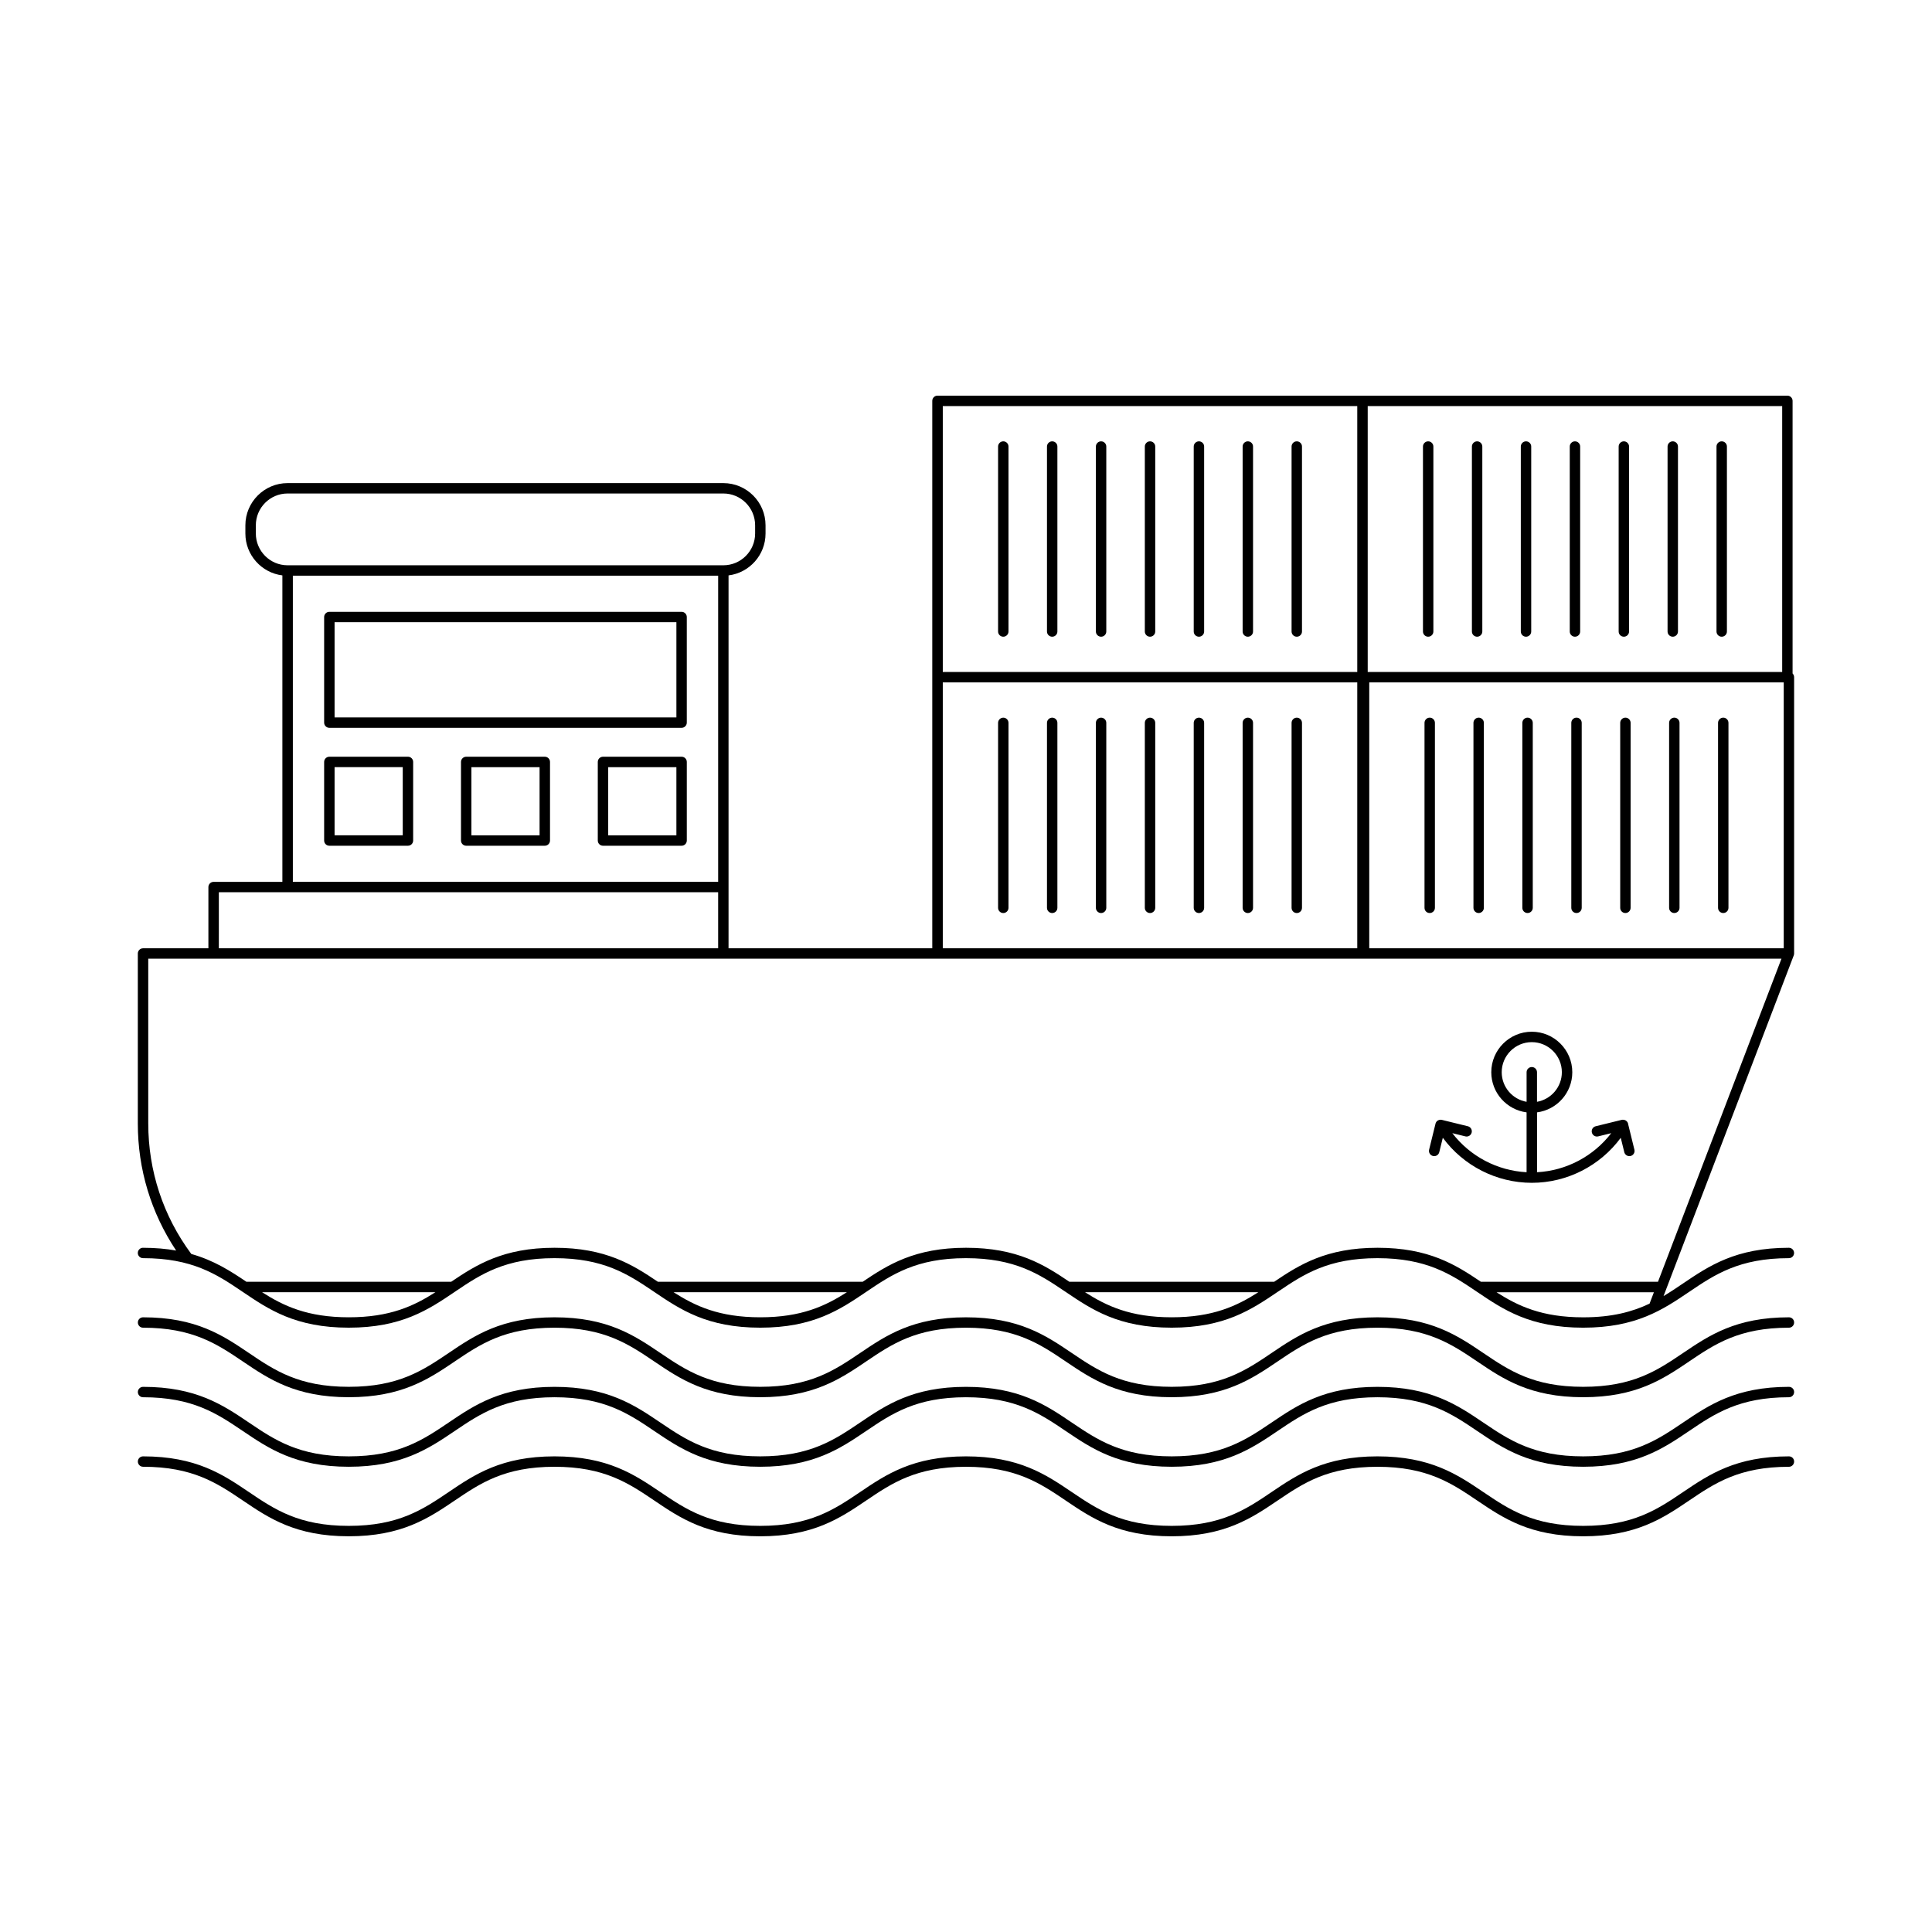 <?xml version="1.0" encoding="UTF-8"?>
<!-- Uploaded to: ICON Repo, www.svgrepo.com, Generator: ICON Repo Mixer Tools -->
<svg fill="#000000" width="800px" height="800px" version="1.1" viewBox="144 144 512 512" xmlns="http://www.w3.org/2000/svg">
 <g>
  <path d="m523.75 450.35c0.109 0.031 0.223 0.039 0.328 0.039 0.625 0 1.188-0.422 1.344-1.055l0.938-3.812c5.477 7.43 14.238 11.934 23.59 11.934 9.336 0 18.094-4.504 23.566-11.926l0.934 3.805c0.156 0.629 0.727 1.055 1.344 1.055 0.105 0 0.223-0.012 0.328-0.039 0.742-0.18 1.195-0.934 1.012-1.672l-1.633-6.66c-0.035-0.441-0.277-0.863-0.691-1.098-0.223-0.125-0.465-0.18-0.699-0.18h-0.086-0.016c-0.086 0.004-0.16 0.016-0.246 0.035l-6.891 1.691c-0.742 0.18-1.195 0.934-1.012 1.672 0.18 0.742 0.934 1.195 1.672 1.012l3.465-0.852c-4.699 6.121-11.906 9.945-19.668 10.352v-15.863c5.266-0.684 9.344-5.184 9.344-10.637 0-5.918-4.816-10.734-10.734-10.734-5.918 0-10.734 4.816-10.734 10.734 0 5.453 4.09 9.961 9.355 10.637v15.863c-7.773-0.406-14.984-4.227-19.68-10.352l3.457 0.852c0.742 0.18 1.492-0.273 1.672-1.012 0.18-0.742-0.273-1.492-1.012-1.672l-6.891-1.691c-0.059-0.016-0.121-0.02-0.188-0.023-0.02-0.004-0.047-0.012-0.07-0.012-0.031 0-0.066 0-0.098 0.004-0.23 0-0.469 0.055-0.68 0.176-0.379 0.215-0.605 0.586-0.672 0.977l-1.668 6.781c-0.18 0.746 0.281 1.492 1.02 1.672zm18.219-22.203c0-4.394 3.578-7.969 7.969-7.969 4.394 0 7.969 3.578 7.969 7.969 0 3.918-2.848 7.184-6.586 7.844v-7.836c0-0.766-0.621-1.379-1.379-1.379-0.762 0-1.379 0.613-1.379 1.379v7.836c-3.742-0.652-6.594-3.918-6.594-7.844z"/>
  <path d="m231.28 336.88h93.348c0.766 0 1.379-0.621 1.379-1.379v-27.98c0-0.766-0.621-1.379-1.379-1.379h-93.348c-0.762 0-1.379 0.621-1.379 1.379v27.98c0 0.762 0.617 1.379 1.379 1.379zm1.387-27.984h90.586v25.223h-90.586z"/>
  <path d="m231.28 368.13h20.832c0.762 0 1.379-0.621 1.379-1.379v-20.832c0-0.766-0.621-1.379-1.379-1.379h-20.832c-0.762 0-1.379 0.621-1.379 1.379v20.832c0 0.766 0.617 1.379 1.379 1.379zm1.387-20.832h18.066v18.07h-18.066z"/>
  <path d="m288.38 344.54h-20.832c-0.762 0-1.379 0.621-1.379 1.379v20.832c0 0.766 0.621 1.379 1.379 1.379h20.832c0.766 0 1.379-0.621 1.379-1.379v-20.832c0-0.762-0.617-1.379-1.379-1.379zm-1.387 20.836h-18.066v-18.07h18.066z"/>
  <path d="m324.63 344.54h-20.832c-0.762 0-1.379 0.621-1.379 1.379v20.832c0 0.766 0.621 1.379 1.379 1.379h20.832c0.766 0 1.379-0.621 1.379-1.379v-20.832c0-0.762-0.613-1.379-1.379-1.379zm-1.379 20.836h-18.07v-18.07h18.07z"/>
  <path d="m561.79 385.96c0.762 0 1.379-0.621 1.379-1.379v-49.016c0-0.766-0.621-1.379-1.379-1.379-0.762 0-1.379 0.621-1.379 1.379v49.016c-0.004 0.766 0.613 1.379 1.379 1.379z"/>
  <path d="m574.75 385.96c0.762 0 1.379-0.621 1.379-1.379v-49.016c0-0.766-0.621-1.379-1.379-1.379-0.762 0-1.379 0.621-1.379 1.379v49.016c-0.008 0.766 0.613 1.379 1.379 1.379z"/>
  <path d="m587.71 385.96c0.762 0 1.379-0.621 1.379-1.379v-49.016c0-0.766-0.621-1.379-1.379-1.379-0.762 0-1.379 0.621-1.379 1.379v49.016c-0.004 0.766 0.617 1.379 1.379 1.379z"/>
  <path d="m600.68 385.96c0.762 0 1.379-0.621 1.379-1.379v-49.016c0-0.766-0.621-1.379-1.379-1.379-0.762 0-1.379 0.621-1.379 1.379v49.016c0 0.766 0.617 1.379 1.379 1.379z"/>
  <path d="m522.89 385.96c0.762 0 1.379-0.621 1.379-1.379v-49.016c0-0.766-0.621-1.379-1.379-1.379-0.762 0-1.379 0.621-1.379 1.379v49.016c-0.008 0.766 0.613 1.379 1.379 1.379z"/>
  <path d="m535.86 385.96c0.762 0 1.379-0.621 1.379-1.379v-49.016c0-0.766-0.621-1.379-1.379-1.379-0.762 0-1.379 0.621-1.379 1.379v49.016c0 0.766 0.617 1.379 1.379 1.379z"/>
  <path d="m548.82 385.96c0.762 0 1.379-0.621 1.379-1.379v-49.016c0-0.766-0.621-1.379-1.379-1.379-0.762 0-1.379 0.621-1.379 1.379v49.016c-0.004 0.766 0.617 1.379 1.379 1.379z"/>
  <path d="m448.77 334.19c-0.762 0-1.379 0.621-1.379 1.379v49.016c0 0.762 0.621 1.379 1.379 1.379 0.762 0 1.379-0.621 1.379-1.379v-49.016c0.004-0.766-0.617-1.379-1.379-1.379z"/>
  <path d="m461.73 334.19c-0.762 0-1.379 0.621-1.379 1.379v49.016c0 0.762 0.621 1.379 1.379 1.379 0.762 0 1.379-0.621 1.379-1.379v-49.016c0.008-0.766-0.613-1.379-1.379-1.379z"/>
  <path d="m474.69 334.19c-0.762 0-1.379 0.621-1.379 1.379v49.016c0 0.762 0.621 1.379 1.379 1.379 0.762 0 1.379-0.621 1.379-1.379v-49.016c0.008-0.766-0.609-1.379-1.379-1.379z"/>
  <path d="m487.66 334.19c-0.762 0-1.379 0.621-1.379 1.379v49.016c0 0.762 0.621 1.379 1.379 1.379 0.762 0 1.379-0.621 1.379-1.379v-49.016c0.004-0.766-0.617-1.379-1.379-1.379z"/>
  <path d="m409.88 334.19c-0.762 0-1.379 0.621-1.379 1.379v49.016c0 0.762 0.621 1.379 1.379 1.379 0.762 0 1.379-0.621 1.379-1.379v-49.016c0.004-0.766-0.613-1.379-1.379-1.379z"/>
  <path d="m422.84 334.19c-0.762 0-1.379 0.621-1.379 1.379v49.016c0 0.762 0.621 1.379 1.379 1.379 0.762 0 1.379-0.621 1.379-1.379v-49.016c0.008-0.766-0.613-1.379-1.379-1.379z"/>
  <path d="m435.8 334.19c-0.762 0-1.379 0.621-1.379 1.379v49.016c0 0.762 0.621 1.379 1.379 1.379 0.762 0 1.379-0.621 1.379-1.379v-49.016c0-0.766-0.617-1.379-1.379-1.379z"/>
  <path d="m448.77 260.96c-0.762 0-1.379 0.621-1.379 1.379v49.016c0 0.762 0.621 1.379 1.379 1.379 0.762 0 1.379-0.621 1.379-1.379v-49.016c0.004-0.758-0.617-1.379-1.379-1.379z"/>
  <path d="m461.73 260.96c-0.762 0-1.379 0.621-1.379 1.379v49.016c0 0.762 0.621 1.379 1.379 1.379 0.762 0 1.379-0.621 1.379-1.379v-49.016c0.008-0.758-0.613-1.379-1.379-1.379z"/>
  <path d="m474.69 260.96c-0.762 0-1.379 0.621-1.379 1.379v49.016c0 0.762 0.621 1.379 1.379 1.379 0.762 0 1.379-0.621 1.379-1.379v-49.016c0.008-0.758-0.609-1.379-1.379-1.379z"/>
  <path d="m487.66 260.96c-0.762 0-1.379 0.621-1.379 1.379v49.016c0 0.762 0.621 1.379 1.379 1.379 0.762 0 1.379-0.621 1.379-1.379v-49.016c0.004-0.758-0.617-1.379-1.379-1.379z"/>
  <path d="m409.88 260.96c-0.762 0-1.379 0.621-1.379 1.379v49.016c0 0.762 0.621 1.379 1.379 1.379 0.762 0 1.379-0.621 1.379-1.379v-49.016c0.004-0.758-0.613-1.379-1.379-1.379z"/>
  <path d="m422.84 260.96c-0.762 0-1.379 0.621-1.379 1.379v49.016c0 0.762 0.621 1.379 1.379 1.379 0.762 0 1.379-0.621 1.379-1.379v-49.016c0.008-0.758-0.613-1.379-1.379-1.379z"/>
  <path d="m435.8 260.96c-0.762 0-1.379 0.621-1.379 1.379v49.016c0 0.762 0.621 1.379 1.379 1.379 0.762 0 1.379-0.621 1.379-1.379v-49.016c0-0.758-0.617-1.379-1.379-1.379z"/>
  <path d="m561.38 260.96c-0.762 0-1.379 0.621-1.379 1.379v49.016c0 0.762 0.621 1.379 1.379 1.379 0.762 0 1.379-0.621 1.379-1.379v-49.016c0.004-0.758-0.613-1.379-1.379-1.379z"/>
  <path d="m574.34 260.96c-0.762 0-1.379 0.621-1.379 1.379v49.016c0 0.762 0.621 1.379 1.379 1.379 0.762 0 1.379-0.621 1.379-1.379v-49.016c0-0.758-0.621-1.379-1.379-1.379z"/>
  <path d="m587.3 260.96c-0.762 0-1.379 0.621-1.379 1.379v49.016c0 0.762 0.621 1.379 1.379 1.379 0.762 0 1.379-0.621 1.379-1.379v-49.016c0-0.758-0.617-1.379-1.379-1.379z"/>
  <path d="m600.27 260.96c-0.762 0-1.379 0.621-1.379 1.379v49.016c0 0.762 0.621 1.379 1.379 1.379 0.762 0 1.379-0.621 1.379-1.379v-49.016c0.004-0.758-0.613-1.379-1.379-1.379z"/>
  <path d="m522.48 260.96c-0.762 0-1.379 0.621-1.379 1.379v49.016c0 0.762 0.621 1.379 1.379 1.379 0.762 0 1.379-0.621 1.379-1.379v-49.016c0-0.758-0.617-1.379-1.379-1.379z"/>
  <path d="m535.45 260.96c-0.762 0-1.379 0.621-1.379 1.379v49.016c0 0.762 0.621 1.379 1.379 1.379 0.762 0 1.379-0.621 1.379-1.379v-49.016c0-0.758-0.621-1.379-1.379-1.379z"/>
  <path d="m548.41 260.96c-0.762 0-1.379 0.621-1.379 1.379v49.016c0 0.762 0.621 1.379 1.379 1.379 0.762 0 1.379-0.621 1.379-1.379v-49.016c0.008-0.758-0.613-1.379-1.379-1.379z"/>
  <path d="m181.9 474.67c-0.762 0-1.379 0.613-1.379 1.379 0 0.762 0.621 1.375 1.379 1.375 12.992 0 19.445 4.223 26.152 8.75 0.023 0.02 0.047 0.035 0.07 0.051 0.086 0.059 0.176 0.117 0.262 0.176 6.871 4.644 13.98 9.445 28.031 9.445 14.051 0 21.16-4.801 28.035-9.445 0.098-0.066 0.191-0.125 0.281-0.191 0.004-0.004 0.016-0.012 0.02-0.016 6.723-4.539 13.176-8.77 26.184-8.77 13.008 0 19.461 4.231 26.18 8.766 0.012 0.012 0.02 0.016 0.035 0.023 0.09 0.059 0.188 0.121 0.277 0.188 6.871 4.644 13.98 9.445 28.035 9.445 14.051 0 21.16-4.801 28.031-9.445 6.828-4.613 13.281-8.977 26.484-8.977 12.992 0 19.445 4.227 26.156 8.758 0.02 0.016 0.047 0.031 0.066 0.039 0.09 0.059 0.176 0.121 0.266 0.18 6.871 4.644 13.977 9.445 28.031 9.445 14.055 0 21.16-4.801 28.031-9.445 0.102-0.066 0.195-0.133 0.293-0.195 0.004 0 0.004-0.004 0.012-0.004 6.723-4.539 13.176-8.777 26.188-8.777 12.992 0 19.445 4.223 26.156 8.75 0.023 0.02 0.047 0.035 0.07 0.051 0.09 0.059 0.176 0.117 0.266 0.176 6.871 4.644 13.98 9.445 28.031 9.445 14.055 0 21.164-4.801 28.035-9.445 6.828-4.613 13.281-8.977 26.492-8.977 0.762 0 1.379-0.613 1.379-1.375 0-0.766-0.621-1.379-1.379-1.379-14.055 0-21.16 4.801-28.035 9.445-1.715 1.16-3.402 2.301-5.18 3.359l34.516-90.305c0.016-0.039 0.02-0.086 0.031-0.125 0.012-0.039 0.023-0.082 0.031-0.121 0.012-0.059 0.016-0.121 0.02-0.188 0-0.016 0.004-0.035 0.004-0.055v-73.223c0-0.383-0.156-0.73-0.406-0.984v-72.246c0-0.762-0.621-1.379-1.379-1.379h-225.23c-0.762 0-1.379 0.621-1.379 1.379v145.07l-53.992 0.008v-16.227-0.004-82.59c5.516-0.684 9.805-5.394 9.805-11.094v-2.18c0-6.172-5.019-11.184-11.184-11.184h-115.48c-6.168 0-11.184 5.019-11.184 11.184v2.18c0 5.699 4.289 10.41 9.805 11.094v81.215h-18.227c-0.762 0-1.379 0.621-1.379 1.379v16.227h-17.324c-0.762 0-1.379 0.621-1.379 1.379v45.066c0 12.113 3.508 23.668 10.156 33.656-2.625-0.465-5.508-0.734-8.789-0.734zm54.523 18.426c-10.941 0-17.246-2.996-22.973-6.644h45.941c-5.723 3.652-12.027 6.644-22.969 6.644zm109.05 0c-10.941 0-17.246-2.996-22.973-6.644h45.941c-5.731 3.652-12.031 6.644-22.969 6.644zm109.04 0c-10.941 0-17.246-2.996-22.973-6.644h45.941c-5.727 3.652-12.031 6.644-22.969 6.644zm126.64-3.621c-4.516 2.144-9.906 3.629-17.59 3.629-10.941 0-17.246-2.996-22.973-6.644h41.711zm35.555-94.172h-109.84v-70.461h109.84zm-110.25-143.69h109.84v70.461h-109.84zm-112.61 0h109.84v70.461h-109.84zm0 73.223h109.84v70.461h-109.84zm-182.05-39.453v-2.18c0-4.644 3.777-8.422 8.418-8.422h115.48c4.641 0 8.418 3.777 8.418 8.422v2.18c0 4.641-3.777 8.422-8.418 8.422h-115.48c-4.644 0.004-8.418-3.781-8.418-8.422zm122.52 11.184v81.125h-112.71v-81.125zm-132.32 83.887h18.211 0.016 114.09v14.844h-132.32zm-18.711 61.293v-43.684h17.316 0.016 135.09 0.012 56.742 0.012 112.61 0.016 0.379 0.016 110.61l-32.723 85.621h-46.93c-6.68-4.508-13.773-9.012-27.398-9.012-13.613 0-20.711 4.508-27.391 9.012h-54.266c-6.676-4.508-13.773-9.012-27.391-9.012-13.617 0-20.707 4.508-27.391 9.012h-54.266c-6.68-4.508-13.773-9.012-27.391-9.012-13.617 0-20.711 4.508-27.391 9.012h-54.266c-4.195-2.832-8.57-5.656-14.605-7.371-7.461-10.066-11.406-22.004-11.406-34.566z"/>
  <path d="m618.09 493.1c-14.055 0-21.16 4.801-28.035 9.445-6.828 4.613-13.281 8.977-26.492 8.977-13.211 0-19.66-4.363-26.492-8.977-6.871-4.644-13.98-9.445-28.035-9.445-14.051 0-21.16 4.801-28.031 9.445-6.828 4.613-13.285 8.977-26.492 8.977-13.203 0-19.66-4.363-26.492-8.977-6.871-4.644-13.977-9.445-28.031-9.445-14.055 0-21.16 4.801-28.031 9.445-6.832 4.613-13.281 8.977-26.484 8.977-13.211 0-19.66-4.363-26.492-8.977-6.871-4.644-13.98-9.445-28.031-9.445s-21.16 4.801-28.031 9.445c-6.832 4.613-13.281 8.977-26.492 8.977-13.211 0-19.66-4.363-26.484-8.977-6.871-4.644-13.98-9.445-28.031-9.445-0.762 0-1.379 0.613-1.379 1.375 0 0.766 0.621 1.379 1.379 1.379 13.203 0 19.652 4.359 26.484 8.977 6.871 4.644 13.98 9.445 28.031 9.445 14.051 0 21.16-4.801 28.035-9.445 6.828-4.621 13.281-8.977 26.484-8.977s19.66 4.359 26.484 8.977c6.871 4.644 13.98 9.445 28.035 9.445 14.051 0 21.16-4.801 28.031-9.445 6.828-4.621 13.281-8.977 26.484-8.977 13.211 0 19.66 4.359 26.492 8.977 6.871 4.644 13.977 9.445 28.031 9.445 14.055 0 21.16-4.801 28.031-9.445 6.828-4.621 13.285-8.977 26.492-8.977 13.211 0 19.66 4.359 26.496 8.977 6.871 4.644 13.98 9.445 28.031 9.445 14.055 0 21.164-4.801 28.035-9.445 6.828-4.621 13.281-8.977 26.492-8.977 0.762 0 1.379-0.613 1.379-1.379 0.012-0.754-0.605-1.375-1.371-1.375z"/>
  <path d="m618.09 511.53c-14.055 0-21.16 4.801-28.035 9.445-6.828 4.613-13.281 8.977-26.492 8.977-13.211 0-19.66-4.363-26.492-8.977-6.871-4.644-13.98-9.445-28.035-9.445-14.051 0-21.16 4.801-28.031 9.445-6.828 4.613-13.285 8.977-26.492 8.977-13.203 0-19.66-4.363-26.492-8.977-6.871-4.644-13.977-9.445-28.031-9.445-14.055 0-21.16 4.801-28.031 9.445-6.832 4.613-13.281 8.977-26.484 8.977-13.211 0-19.66-4.363-26.492-8.977-6.871-4.644-13.98-9.445-28.031-9.445s-21.16 4.801-28.031 9.445c-6.832 4.613-13.281 8.977-26.492 8.977-13.211 0-19.66-4.363-26.484-8.977-6.871-4.644-13.98-9.445-28.031-9.445-0.762 0-1.379 0.613-1.379 1.375 0 0.766 0.621 1.379 1.379 1.379 13.203 0 19.652 4.359 26.484 8.977 6.871 4.644 13.98 9.445 28.031 9.445 14.051 0 21.16-4.801 28.035-9.445 6.828-4.621 13.281-8.977 26.484-8.977s19.66 4.359 26.484 8.977c6.871 4.644 13.98 9.445 28.035 9.445 14.051 0 21.16-4.801 28.031-9.445 6.828-4.621 13.281-8.977 26.484-8.977 13.211 0 19.66 4.359 26.492 8.977 6.871 4.644 13.977 9.445 28.031 9.445 14.055 0 21.16-4.801 28.031-9.445 6.828-4.621 13.285-8.977 26.492-8.977 13.211 0 19.66 4.359 26.496 8.977 6.871 4.644 13.98 9.445 28.031 9.445 14.055 0 21.164-4.801 28.035-9.445 6.828-4.621 13.281-8.977 26.492-8.977 0.762 0 1.379-0.613 1.379-1.379 0.012-0.762-0.605-1.375-1.371-1.375z"/>
  <path d="m618.09 529.95c-14.055 0-21.16 4.801-28.035 9.445-6.828 4.613-13.281 8.977-26.492 8.977-13.211 0-19.66-4.363-26.492-8.977-6.871-4.644-13.98-9.445-28.035-9.445-14.051 0-21.16 4.801-28.031 9.445-6.828 4.613-13.285 8.977-26.492 8.977-13.203 0-19.66-4.363-26.492-8.977-6.871-4.644-13.977-9.445-28.031-9.445-14.055 0-21.16 4.801-28.031 9.445-6.832 4.613-13.281 8.977-26.484 8.977-13.211 0-19.66-4.363-26.492-8.977-6.871-4.644-13.98-9.445-28.031-9.445s-21.16 4.801-28.031 9.445c-6.832 4.613-13.281 8.977-26.492 8.977-13.211 0-19.66-4.363-26.484-8.977-6.871-4.644-13.98-9.445-28.031-9.445-0.762 0-1.379 0.613-1.379 1.375s0.621 1.379 1.379 1.379c13.203 0 19.652 4.359 26.484 8.973 6.871 4.648 13.98 9.453 28.031 9.453 14.051 0 21.16-4.801 28.035-9.445 6.828-4.621 13.281-8.977 26.484-8.977s19.66 4.359 26.484 8.973c6.871 4.648 13.98 9.453 28.035 9.453 14.051 0 21.16-4.801 28.031-9.445 6.828-4.621 13.281-8.977 26.484-8.977 13.211 0 19.66 4.359 26.492 8.977 6.871 4.644 13.977 9.445 28.031 9.445 14.055 0 21.16-4.801 28.031-9.445 6.828-4.621 13.285-8.977 26.492-8.977 13.211 0 19.66 4.359 26.496 8.977 6.871 4.644 13.98 9.445 28.031 9.445 14.055 0 21.164-4.801 28.035-9.445 6.828-4.621 13.281-8.977 26.492-8.977 0.762 0 1.379-0.621 1.379-1.379 0.008-0.766-0.605-1.383-1.371-1.383z"/>
 </g>
</svg>